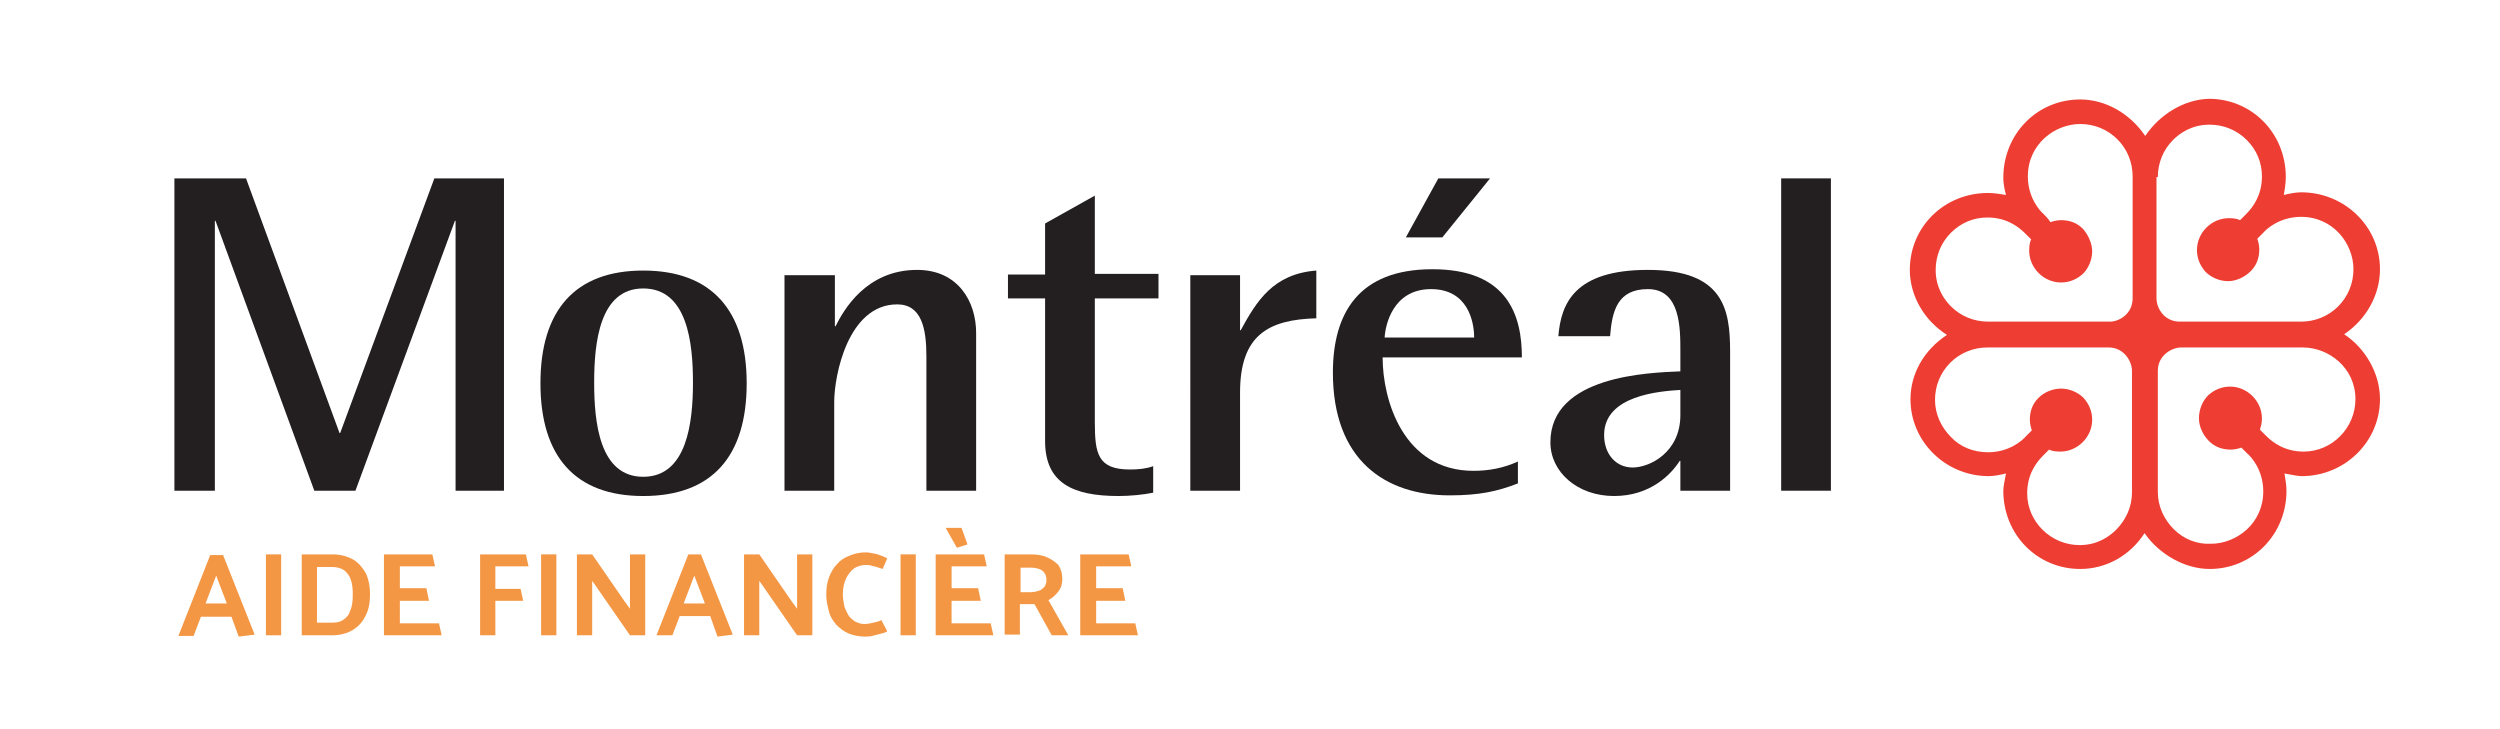 <svg xmlns="http://www.w3.org/2000/svg" xmlns:xlink="http://www.w3.org/1999/xlink" id="Layer_1" x="0px" y="0px" viewBox="0 0 377 110" style="enable-background:new 0 0 377 110;" xml:space="preserve"><style type="text/css">	.st0{fill:#231F20;}	.st1{fill:#EE3E33;}	.st2{fill:#F49744;}</style><g>	<g>		<g>			<g>				<path class="st0" d="M26.2,26.9h10.9l14.1,38.4h0.1l14.2-38.4H76V74h-7.3V33.3h-0.1L53.6,74h-6.2L32.5,33.3h-0.1V74h-6.1V26.9z"></path>				<path class="st0" d="M81.5,57.8c0-11,5.2-17,15.5-17c10.3,0,15.6,6,15.6,17c0,11-5.2,17-15.6,17C86.7,74.8,81.5,68.8,81.5,57.8z      M97,71.9c6.6,0,7.5-8.2,7.5-14.2c0-5.9-0.8-14.2-7.5-14.2c-6.6,0-7.4,8.2-7.4,14.2C89.6,63.7,90.4,71.9,97,71.9z"></path>				<path class="st0" d="M118.4,41.5h7.5v7.7h0.1c1.2-2.4,4.6-8.5,12.3-8.5c6.2,0,8.9,4.8,8.9,9.5V74h-7.5V53.7     c0-4.1-0.7-7.8-4.4-7.8c-7.4,0-9.5,10.7-9.5,14.7V74h-7.5V41.5z"></path>				<path class="st0" d="M173.9,74.3c-1.5,0.3-3.5,0.5-5.2,0.5c-7,0-11.1-2-11.1-8.3V45h-5.6v-3.6h5.6v-7.7l7.5-4.2v11.8h9.6V45     h-9.6v18.7c0,4.8,0.5,7.1,5.3,7.1c1.2,0,2.4-0.1,3.5-0.5V74.3z"></path>				<path class="st0" d="M179.5,41.5h7.5v8.3h0.1c2.4-4.4,4.9-8.5,11.4-9v7.2c-7.2,0.2-11.5,2.5-11.5,11.2V74h-7.5V41.5z"></path>				<path class="st0" d="M228.9,72.9c-3.1,1.2-5.8,1.8-10.3,1.8c-9.7,0-17.6-5.3-17.6-18.5c0-9,3.9-15.6,15-15.6     c11.4,0,13.5,7,13.5,13.3h-21c0,6.4,3.1,17.1,13.7,17.1c2.3,0,4.5-0.4,6.7-1.4V72.9z M222.3,50.9c0-2.5-1-7.3-6.5-7.3     c-5.8,0-6.9,5.5-7,7.3H222.3z M216.9,26.9h7.8l-7.2,8.9H212L216.9,26.9z"></path>				<path class="st0" d="M253.4,69.5h-0.1c-1.2,1.9-4.3,5.3-9.9,5.3c-5.5,0-9.6-3.6-9.6-8.1c0-10.1,15-10.5,19.6-10.7V53     c0-3.6,0-9.4-4.9-9.4c-4.6,0-5.4,3.3-5.7,7.1h-7.8c0.4-4.9,2.4-10,13.5-10c11.4,0,12.4,5.9,12.4,12.3v21h-7.5V69.5z M253.4,58.8     c-3.1,0.2-11.5,0.8-11.5,6.8c0,2.9,1.8,4.9,4.3,4.9c2.6,0,7.2-2.3,7.2-7.9V58.8z"></path>				<path class="st0" d="M268.6,26.9h7.5V74h-7.5V26.9z"></path>			</g>		</g>		<path class="st1" d="M323.5,20.5c-2.3-3.4-6-5.5-9.8-5.5c-6.5,0-11.6,5.2-11.6,11.8c0,0.6,0.1,1.5,0.4,2.6   c-0.6-0.1-1.7-0.3-2.7-0.3c-6.6,0-11.8,5.1-11.8,11.6c0,3.8,2.1,7.6,5.6,9.8c-3.5,2.3-5.5,5.9-5.5,9.7c0,6.4,5.3,11.6,11.8,11.6   c0.8,0,1.8-0.2,2.6-0.4c-0.2,1.1-0.4,2-0.4,2.6c0,6.6,5.1,11.8,11.6,11.8c3.9,0,7.5-2,9.7-5.4c2.2,3.2,6.1,5.4,9.8,5.4   c6.5,0,11.6-5.2,11.6-11.8c0-0.9-0.2-1.9-0.3-2.6c1.1,0.2,2,0.4,2.6,0.4c6.5,0,11.8-5.2,11.8-11.6c0-3.8-2.1-7.6-5.4-9.8   c3.3-2.2,5.4-5.9,5.4-9.8c0-6.4-5.3-11.6-11.9-11.6c-0.8,0-1.8,0.2-2.6,0.4c0.1-0.6,0.3-1.7,0.3-2.7c0-6.6-5.1-11.8-11.6-11.8   C329.5,15,325.8,17.1,323.5,20.5z M308.2,32.3L308.2,32.3c-0.6-0.5-2.4-2.5-2.4-5.7c0,0,0,0,0,0c0-4.9,4.1-7.9,7.9-7.9   c2.1,0,4.1,0.8,5.6,2.3c1.5,1.5,2.3,3.5,2.3,5.6V45c0,2.3-2,3.5-3.4,3.5h-18.4c-2.1,0-4.1-0.8-5.6-2.3c-1-1-2.3-2.8-2.3-5.5   c0-2.1,0.8-4.1,2.3-5.6c1.5-1.5,3.4-2.3,5.5-2.3c2.8,0,4.6,1.3,5.7,2.4c0,0,0.7,0.7,0.9,0.9c-0.2,0.4-0.3,0.9-0.3,1.7   c0,2.6,2.2,4.8,4.8,4.8c1.3,0,2.4-0.5,3.3-1.3c0.9-0.9,1.4-2.2,1.4-3.4c0-1.2-0.6-2.5-1.4-3.4c-0.9-0.9-2-1.3-3.3-1.3   c-0.7,0-1.3,0.2-1.6,0.3C309,33.1,308.2,32.3,308.2,32.3z M325.4,26.7c0-2.1,0.8-4.1,2.3-5.6c1-1,2.8-2.3,5.5-2.3   c2.1,0,4.1,0.8,5.6,2.3c1.5,1.5,2.3,3.4,2.3,5.5c0,0,0,0,0,0c0,2.8-1.3,4.6-2.4,5.7c0,0-0.7,0.7-0.9,0.9c-0.4-0.2-0.9-0.3-1.7-0.3   c-2.6,0-4.8,2.2-4.8,4.8c0,1.3,0.5,2.4,1.3,3.3c0.9,0.9,2.2,1.4,3.4,1.4c0,0,0,0,0,0c1.2,0,2.5-0.6,3.4-1.5c0.9-0.9,1.3-2,1.3-3.3   c0,0,0,0,0,0c0-0.7-0.2-1.3-0.3-1.6c0.2-0.2,0.9-0.9,0.9-0.9c0.5-0.6,2.5-2.4,5.7-2.4c4.9,0,7.9,4.1,7.9,7.9   c0,2.1-0.8,4.1-2.3,5.6c-1.5,1.5-3.5,2.3-5.6,2.3h-18.3c-2.3,0-3.5-2-3.5-3.5l0,0V26.7z M294.2,65.9c-1.5-1.5-2.4-3.5-2.4-5.6l0,0   c0-2.1,0.8-4.1,2.3-5.6c1.5-1.5,3.5-2.3,5.6-2.3H318c2.3,0,3.5,2.1,3.5,3.5v18.4c0,2.1-0.9,4.1-2.4,5.6c-1,1-2.8,2.3-5.5,2.3   c-4.3,0-7.9-3.5-7.9-7.8c0,0,0,0,0,0c0-2.8,1.3-4.6,2.4-5.7c0,0,0.7-0.7,0.9-0.9c0.4,0.2,0.9,0.3,1.7,0.3c2.6,0,4.8-2.2,4.8-4.8   c0-1.3-0.5-2.4-1.3-3.3c-0.9-0.9-2.2-1.4-3.4-1.4c-1.2,0-2.5,0.5-3.4,1.4c-0.9,0.9-1.3,2-1.3,3.3c0,0,0,0,0,0   c0,0.7,0.2,1.3,0.3,1.6c-0.2,0.2-0.9,0.9-0.9,0.9c-0.5,0.6-2.5,2.4-5.7,2.4C297.6,68.2,295.6,67.4,294.2,65.9z M327.8,79.8   c-1.5-1.5-2.4-3.5-2.4-5.6V55.9c0-2.3,2.1-3.5,3.5-3.5h18.4c3.8,0,7.9,3,7.9,7.8c0,4.3-3.5,7.9-7.8,7.9c-2.8,0-4.6-1.3-5.7-2.4   c0,0-0.7-0.7-0.9-0.9c0.1-0.4,0.3-0.9,0.3-1.7v0c0-2.6-2.2-4.8-4.8-4.8c-1.3,0-2.4,0.5-3.3,1.3c-0.9,0.9-1.4,2.2-1.4,3.5   c0,1.2,0.6,2.5,1.5,3.4c0.9,0.9,2,1.3,3.3,1.3c0.7,0,1.3-0.2,1.6-0.3c0.2,0.2,0.9,0.9,0.9,0.9c0.6,0.5,2.4,2.5,2.4,5.7   c0,0,0,0,0,0c0,4.9-4.1,7.9-7.9,7.9C331.3,82.1,329.3,81.3,327.8,79.8z"></path>	</g>	<g>		<g>			<path class="st2" d="M33.6,83.6l4.8,12.1L36,96L34.9,93h-4.6l-1.1,2.9h-2.3l4.8-12.2H33.6z M32.6,86.8L31,91h3.2L32.6,86.8z"></path>			<path class="st2" d="M40.1,95.8V83.6h2.3v12.2H40.1z"></path>			<path class="st2" d="M45.5,95.8V83.6h4.6c1.3,0,2.3,0.3,3.2,0.8c0.8,0.5,1.4,1.2,1.9,2.1c0.4,0.9,0.6,1.9,0.6,3.1    c0,1.3-0.2,2.4-0.7,3.3c-0.4,0.9-1.1,1.6-1.9,2.1s-1.9,0.8-3.1,0.8H45.5z M47.8,85.6v8.3H50c0.7,0,1.3-0.1,1.7-0.4    c0.5-0.3,0.9-0.7,1.1-1.4c0.3-0.6,0.4-1.4,0.4-2.5c0-0.9-0.1-1.6-0.3-2.2c-0.2-0.6-0.6-1.1-1-1.4s-1.1-0.5-1.8-0.5H47.8z"></path>			<path class="st2" d="M57.9,95.8V83.6h7.3l0.4,1.8h-5.3v3.3h4l0.4,1.9h-4.4V94h5.9l0.4,1.8H57.9z"></path>			<path class="st2" d="M78.9,90.6h-4.2v5.2h-2.3V83.6h6.9l0.4,1.8h-5v3.4h3.8L78.9,90.6z"></path>			<path class="st2" d="M81.6,95.8V83.6h2.3v12.2H81.6z"></path>			<path class="st2" d="M87,95.8V83.6h2.3l4.9,7.1l0.8,1.1v-8.2h2.3v12.2H95l-5.2-7.5l-0.5-0.7v8.2H87z"></path>			<path class="st2" d="M105.7,83.6l4.8,12.1l-2.3,0.3l-1.1-3.1h-4.6l-1.1,2.9H99l4.8-12.2H105.7z M104.7,86.8l-1.6,4.2h3.2    L104.7,86.8z"></path>			<path class="st2" d="M112.2,95.8V83.6h2.3l4.9,7.1l0.8,1.1v-8.2h2.3v12.2h-2.3l-5.2-7.5l-0.5-0.7v8.2H112.2z"></path>			<path class="st2" d="M133.1,85.8c-0.3-0.1-0.6-0.2-0.9-0.3c-0.3-0.1-0.5-0.1-0.8-0.2s-0.6-0.1-0.9-0.1c-0.6,0-1.2,0.2-1.7,0.5    c-0.5,0.4-0.9,0.9-1.2,1.5c-0.3,0.7-0.5,1.4-0.5,2.4c0,0.6,0.1,1.1,0.2,1.7c0.1,0.5,0.4,1,0.6,1.4s0.6,0.7,1,1    c0.4,0.2,0.9,0.4,1.4,0.4c0.5,0,1-0.1,1.4-0.2c0.5-0.1,0.9-0.2,1.2-0.4l0.9,1.7c-0.3,0.2-0.7,0.3-1.1,0.4s-0.8,0.2-1.2,0.3    c-0.4,0.1-0.8,0.1-1.1,0.1c-0.9,0-1.8-0.2-2.5-0.5c-0.7-0.3-1.3-0.8-1.8-1.3c-0.5-0.6-0.9-1.2-1.1-2c-0.2-0.8-0.4-1.6-0.4-2.5    c0-0.9,0.1-1.8,0.4-2.6c0.3-0.8,0.7-1.5,1.2-2c0.5-0.6,1.1-1,1.9-1.3c0.7-0.3,1.5-0.5,2.4-0.5c0.2,0,0.5,0,0.9,0.1    c0.4,0.1,0.8,0.1,1.2,0.3c0.4,0.1,0.8,0.3,1.2,0.5L133.1,85.8z"></path>			<path class="st2" d="M135.8,95.8V83.6h2.3v12.2H135.8z"></path>			<path class="st2" d="M141.1,95.8V83.6h7.3l0.4,1.8h-5.3v3.3h4l0.4,1.9h-4.4V94h5.9l0.4,1.8H141.1z M142.6,79.6h2.4l0.9,2.5    l-1.6,0.5L142.6,79.6z"></path>			<path class="st2" d="M155.4,83.6c0.9,0,1.7,0.1,2.4,0.4c0.7,0.3,1.3,0.7,1.8,1.2c0.4,0.6,0.6,1.3,0.6,2.1c0,0.8-0.2,1.4-0.6,1.9    c-0.4,0.5-0.9,1-1.5,1.3l3,5.3h-2.5l-2.6-4.7c-0.2,0-0.4,0-0.6,0c-0.2,0-0.4,0-0.5,0h-1.1v4.6h-2.3V83.6H155.4z M153.9,85.6v3.7    h1.5c0.5,0,0.9-0.1,1.2-0.2c0.4-0.1,0.6-0.3,0.9-0.6c0.2-0.3,0.3-0.6,0.3-1c0-0.5-0.1-0.8-0.3-1.1c-0.2-0.3-0.5-0.5-0.8-0.6    c-0.3-0.1-0.8-0.2-1.3-0.2H153.9z"></path>			<path class="st2" d="M162.9,95.8V83.6h7.3l0.4,1.8h-5.3v3.3h4l0.4,1.9h-4.4V94h5.9l0.4,1.8H162.9z"></path>		</g>	</g></g></svg>